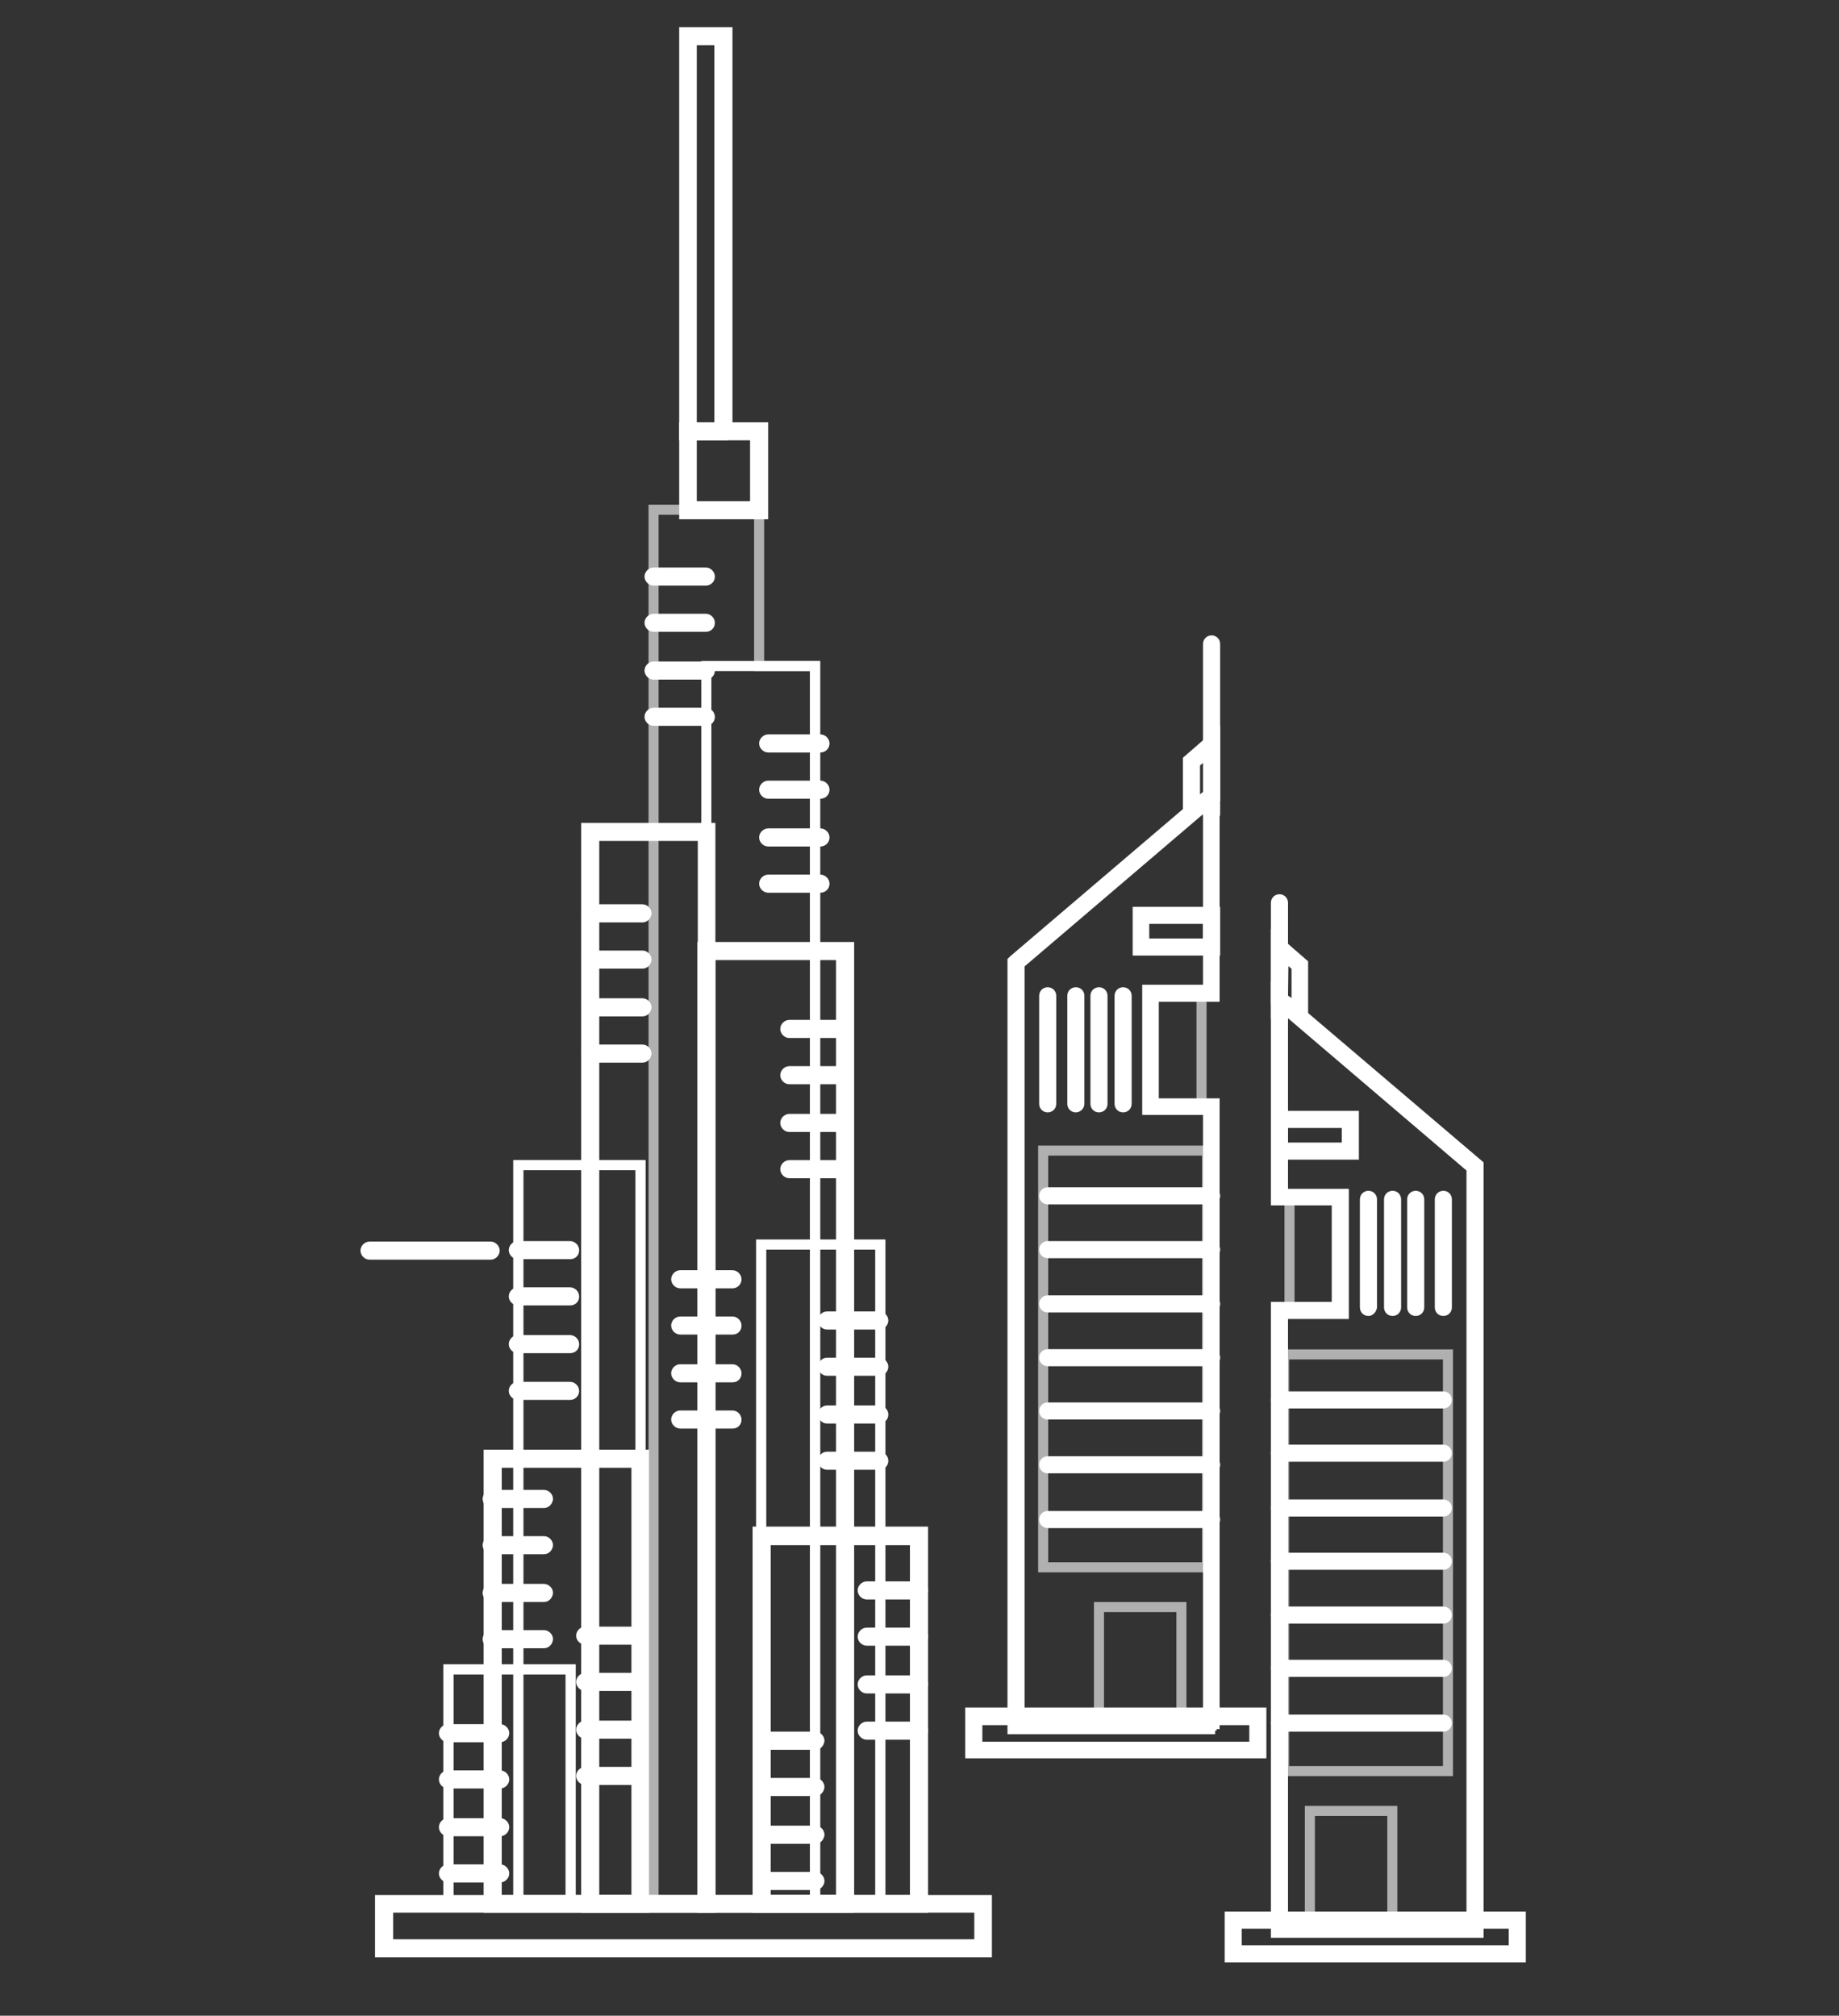 <svg version="1.0" id="Layer_1" xmlns="http://www.w3.org/2000/svg" x="0" y="0" viewBox="0 0 365.8 401" xml:space="preserve"><rect x="0" y="0" width="365.8" height="401" fill="#333333" stroke="none"/><style>.st0,.st1{fill:none;stroke:#fff;stroke-width:2;stroke-miterlimit:10}.st1{opacity:.61}</style><path class="st0" d="M241 128.1v33.8M241 162.6c-.4 0-.7-.3-.7-.7v-33.8c0-.4.3-.7.7-.7.4 0 .7.3.7.7v33.8c0 .4-.3.7-.7.7z"/><path class="st0" d="M202.1 191.5v151.8H241V220.1h-12.1v-22.5H241v-39.2z"/><path class="st0" d="M241.7 344h-40.3V191.2l.2-.2 40-34.1v41.4h-12.1v21.2h12.1V344zm-38.9-1.4h37.5V220.8h-12.1v-23.9h12.1v-37.1l-37.5 32v150.8zM218.6 198.1v21.5"/><path class="st0" d="M218.6 220.3c-.4 0-.7-.3-.7-.7v-21.5c0-.4.3-.7.7-.7s.7.3.7.7v21.5c0 .4-.3.7-.7.7zM223.4 198.1v21.5M223.4 220.3c-.4 0-.7-.3-.7-.7v-21.5c0-.4.3-.7.7-.7s.7.3.7.7v21.5c0 .4-.3.7-.7.7zM214 198.1v21.5M214 220.3c-.4 0-.7-.3-.7-.7v-21.5c0-.4.3-.7.7-.7.4 0 .7.3.7.7v21.5c0 .4-.4.7-.7.7zM208.4 198.1v21.5M208.4 220.3c-.4 0-.7-.3-.7-.7v-21.5c0-.4.3-.7.7-.7s.7.3.7.7v21.5c0 .4-.3.7-.7.7z"/><path class="st1" d="M207.5 228.9h32.6v82.9h-32.6z"/><path class="st0" d="M208.4 237.9H241M241 238.6h-32.6c-.4 0-.7-.3-.7-.7 0-.4.3-.7.7-.7H241c.4 0 .7.3.7.7 0 .4-.3.7-.7.7zM208.4 248.6H241M241 249.3h-32.6c-.4 0-.7-.3-.7-.7s.3-.7.7-.7H241c.4 0 .7.3.7.7s-.3.7-.7.7zM208.4 259.4H241M241 260.1h-32.6c-.4 0-.7-.3-.7-.7 0-.4.3-.7.7-.7H241c.4 0 .7.3.7.7 0 .4-.3.7-.7.7zM208.4 270.1H241M241 270.8h-32.6c-.4 0-.7-.3-.7-.7 0-.4.3-.7.7-.7H241c.4 0 .7.3.7.7 0 .4-.3.7-.7.7zM208.4 280.8H241M241 281.4h-32.6c-.4 0-.7-.3-.7-.7 0-.4.3-.7.7-.7H241c.4 0 .7.3.7.7 0 .4-.3.7-.7.7zM208.4 291.4H241M241 292.1h-32.6c-.4 0-.7-.3-.7-.7 0-.4.3-.7.7-.7H241c.4 0 .7.3.7.7 0 .4-.3.7-.7.7zM208.4 302.3H241M241 303h-32.6c-.4 0-.7-.3-.7-.7 0-.4.3-.7.7-.7H241c.4 0 .7.3.7.7 0 .3-.3.7-.7.7z"/><path class="st1" d="M218.6 319.7H235v23.6h-16.4z"/><path class="st0" d="M241 148l-4 3.5v9.7l4-2.8z"/><path class="st0" d="M236.3 162.5v-11.3l5.4-4.7v12.3l-5.4 3.7zm1.4-10.7v8.1l2.7-1.8v-8.5l-2.7 2.2zM226.9 182.1H241v6.3h-14.1z"/><path class="st0" d="M241.7 189.1h-15.4v-7.7h15.4v7.7zm-14.1-1.4h12.7v-4.9h-12.7v4.9z"/><g><path class="st0" d="M193.7 341.5h56.5v6.7h-56.5z"/><path class="st0" d="M250.9 348.8H193v-8.1h57.9v8.1zm-56.5-1.3h55.1v-5.3h-55.1v5.3z"/></g><path class="st1" d="M228.9 197.6H239v22.5h-10.1z"/><g><path class="st0" d="M254.5 179.6v22.9M254.5 203.2c-.4 0-.7-.3-.7-.7v-22.9c0-.4.3-.7.7-.7.4 0 .7.3.7.7v22.9c0 .4-.3.7-.7.7z"/><path class="st0" d="M293.4 232.1v151.7h-38.9V260.7h12.1v-22.6h-12.1v-39.2z"/><path class="st0" d="M294.1 384.5h-40.3V260h12.1v-21.2h-12.1v-41.4l40.3 34.3v152.8zm-38.9-1.4h37.5V232.4l-37.5-32v37.1h12.1v23.9h-12.1v121.7zM277 238.6v21.6"/><path class="st0" d="M277 260.8c-.4 0-.7-.3-.7-.7v-21.5c0-.4.3-.7.7-.7.4 0 .7.3.7.7v21.5c0 .4-.3.7-.7.7zM272.2 238.6v21.6M272.2 260.8c-.4 0-.7-.3-.7-.7v-21.5c0-.4.3-.7.7-.7.4 0 .7.3.7.7v21.5c-.1.4-.4.7-.7.7zM281.6 238.6v21.6M281.6 260.8c-.4 0-.7-.3-.7-.7v-21.5c0-.4.3-.7.7-.7.4 0 .7.3.7.7v21.5c0 .4-.3.7-.7.7zM287.1 238.6v21.6M287.1 260.8c-.4 0-.7-.3-.7-.7v-21.5c0-.4.3-.7.7-.7.4 0 .7.3.7.7v21.5c0 .4-.3.7-.7.7z"/><path transform="rotate(-180 271.709 310.873)" class="st1" d="M255.4 269.4H288v82.9h-32.6z"/><g><path class="st0" d="M287.1 278.5h-32.6M287.1 279.2h-32.6c-.4 0-.7-.3-.7-.7 0-.4.3-.7.7-.7h32.6c.4 0 .7.3.7.7 0 .4-.3.7-.7.7z"/></g><g><path class="st0" d="M287.1 289.1h-32.6M287.1 289.8h-32.6c-.4 0-.7-.3-.7-.7 0-.4.3-.7.7-.7h32.6c.4 0 .7.3.7.7 0 .4-.3.7-.7.7z"/></g><g><path class="st0" d="M287.1 300h-32.6M287.1 300.7h-32.6c-.4 0-.7-.3-.7-.7 0-.4.3-.7.7-.7h32.6c.4 0 .7.3.7.7 0 .4-.3.7-.7.7z"/></g><g><path class="st0" d="M287.1 310.6h-32.6M287.1 311.3h-32.6c-.4 0-.7-.3-.7-.7 0-.4.3-.7.7-.7h32.6c.4 0 .7.3.7.7 0 .4-.3.7-.7.7z"/></g><g><path class="st0" d="M287.1 321.3h-32.6M287.1 322h-32.6c-.4 0-.7-.3-.7-.7 0-.4.3-.7.7-.7h32.6c.4 0 .7.3.7.7 0 .4-.3.7-.7.7z"/></g><g><path class="st0" d="M287.1 332h-32.6M287.1 332.6h-32.6c-.4 0-.7-.3-.7-.7 0-.4.3-.7.7-.7h32.6c.4 0 .7.3.7.7 0 .4-.3.7-.7.7z"/></g><g><path class="st0" d="M287.1 342.8h-32.6M287.1 343.5h-32.6c-.4 0-.7-.3-.7-.7 0-.4.3-.7.7-.7h32.6c.4 0 .7.3.7.7 0 .4-.3.7-.7.7z"/></g><path transform="rotate(-180 268.775 372.031)" class="st1" d="M260.6 360.2H277v23.6h-16.4z"/><g><path class="st0" d="M254.5 188.5l4.1 3.5v9.7l-4.1-2.8z"/><path class="st0" d="M259.2 203l-5.4-3.7V187l5.4 4.7V203zm-4-4.4l2.7 1.8v-8.1l-2.6-2.3-.1 8.6z"/></g><g><path transform="rotate(-180 261.572 225.818)" class="st0" d="M254.5 222.7h14.1v6.3h-14.1z"/><path class="st0" d="M269.3 229.7h-15.4V222h15.4v7.7zm-14.1-1.4h12.7v-4.9h-12.7v4.9z"/></g><g><path transform="rotate(-180 273.61 385.366)" class="st0" d="M245.4 382h56.5v6.7h-56.5z"/><path class="st0" d="M302.5 389.4h-57.9v-8.1h57.9v8.1zM246 388h55.1v-5.3H246v5.3z"/></g><path class="st1" d="M256.5 238.1h10.1v22.5h-10.1z"/></g><g><path class="st0" d="M136.9 85.8h14.2v15.7h-14.2z"/><path class="st0" d="M151.8 102.3h-15.7V85h15.7v17.3zm-14.2-1.6h12.6V86.6h-12.6v14.1z"/></g><g><path class="st0" d="M136.9 7.2h7.1v78.6h-7.1z"/><path class="st0" d="M144.7 86.6h-8.6V6.4h8.6v80.2zm-7.1-1.6h5.5V8h-5.5v77z"/></g><path class="st0" d="M140.5 132.5h21.6v246.2h-21.6z"/><path class="st1" d="M151 132.5v-31.1h-21v277.4h32.2V132.5z"/><g><path class="st0" d="M117.4 165.5h23.1v213.2h-23.1z"/><path class="st0" d="M141.3 379.5h-24.7V164.7h24.7v214.8zm-23.1-1.5h21.6V166.3h-21.6V378z"/></g><path class="st0" d="M103.1 231.8h24.3v146.9h-24.3z"/><path class="st1" d="M103.1 231.8h24.3v146.9h-24.3z"/><g><path class="st0" d="M140.5 189.2h27.6v189.6h-27.6z"/><path class="st0" d="M168.9 379.5h-29.2V188.4h29.2v191.1zm-27.6-1.5h26V190h-26v188z"/></g><path class="st0" d="M151.4 247.6h23.7v131.1h-23.7z"/><path class="st1" d="M151.4 247.6h23.7v131.1h-23.7z"/><g><path class="st0" d="M98 290.3h29.4v88.5H98z"/><path class="st0" d="M128.2 379.5h-31v-90.1h30.9v90.1zM98.8 378h27.8v-87H98.8v87z"/></g><path class="st0" d="M89.2 332.1h24.3v46.6H89.2z"/><path class="st1" d="M89.2 332.1h24.3v46.6H89.2z"/><g><path class="st0" d="M151.5 305.5h31.3v73.2h-31.3z"/><path class="st0" d="M183.6 379.5h-32.9v-74.8h32.9v74.8zm-31.3-1.5H182v-71.6h-29.7V378z"/></g><g><path class="st0" d="M140.4 115.5H130c-.4 0-.8-.4-.8-.8s.4-.8.8-.8h10.4c.4 0 .8.4.8.8 0 .5-.4.8-.8.8zM140.4 124.7H130c-.4 0-.8-.4-.8-.8s.4-.8.8-.8h10.4c.4 0 .8.4.8.8 0 .5-.4.8-.8.8zM140.4 134.2H130c-.4 0-.8-.4-.8-.8s.4-.8.8-.8h10.4c.4 0 .8.4.8.8 0 .5-.4.8-.8.8zM140.4 143.4H130c-.4 0-.8-.4-.8-.8s.4-.8.8-.8h10.4c.4 0 .8.4.8.8 0 .5-.4.8-.8.8z"/></g><g><path class="st0" d="M163.2 148.7h-10.4c-.4 0-.8-.4-.8-.8s.4-.8.8-.8h10.4c.4 0 .8.4.8.8s-.3.8-.8.8zM163.2 157.9h-10.4c-.4 0-.8-.4-.8-.8s.4-.8.8-.8h10.4c.4 0 .8.4.8.8s-.3.8-.8.8zM163.2 167.4h-10.4c-.4 0-.8-.4-.8-.8s.4-.8.8-.8h10.4c.4 0 .8.4.8.8s-.3.8-.8.8zM163.2 176.6h-10.4c-.4 0-.8-.4-.8-.8s.4-.8.8-.8h10.4c.4 0 .8.4.8.8s-.3.8-.8.8z"/></g><g><path class="st0" d="M127.8 182.5h-10.4c-.4 0-.8-.4-.8-.8s.4-.8.8-.8h10.4c.4 0 .8.4.8.8-.1.5-.4.8-.8.8zM127.8 191.7h-10.4c-.4 0-.8-.4-.8-.8s.4-.8.8-.8h10.4c.4 0 .8.4.8.8-.1.5-.4.8-.8.8zM127.8 201.2h-10.4c-.4 0-.8-.4-.8-.8s.4-.8.8-.8h10.4c.4 0 .8.4.8.8-.1.5-.4.8-.8.8zM127.8 210.4h-10.4c-.4 0-.8-.4-.8-.8s.4-.8.8-.8h10.4c.4 0 .8.4.8.8-.1.5-.4.8-.8.8z"/></g><g><path class="st0" d="M167.3 205.5H157c-.4 0-.8-.4-.8-.8s.4-.8.8-.8h10.4c.4 0 .8.4.8.8-.1.4-.4.8-.9.8zM167.3 214.7H157c-.4 0-.8-.4-.8-.8s.4-.8.8-.8h10.4c.4 0 .8.4.8.8s-.4.8-.9.8zM167.3 224.2H157c-.4 0-.8-.4-.8-.8s.4-.8.8-.8h10.4c.4 0 .8.4.8.8-.1.5-.4.8-.9.8zM167.3 233.4H157c-.4 0-.8-.4-.8-.8s.4-.8.8-.8h10.4c.4 0 .8.4.8.8-.1.5-.4.8-.9.8z"/></g><g><path class="st0" d="M113.4 249.5H103c-.4 0-.8-.4-.8-.8s.4-.8.8-.8h10.4c.4 0 .8.4.8.8 0 .5-.3.8-.8.8zM113.4 258.7H103c-.4 0-.8-.4-.8-.8s.4-.8.8-.8h10.4c.4 0 .8.4.8.8 0 .5-.3.8-.8.8zM113.4 268.2H103c-.4 0-.8-.4-.8-.8s.4-.8.8-.8h10.4c.4 0 .8.4.8.8 0 .5-.3.8-.8.8zM113.4 277.5H103c-.4 0-.8-.4-.8-.8s.4-.8.8-.8h10.4c.4 0 .8.4.8.8s-.3.8-.8.8z"/></g><g><path class="st0" d="M174.9 263.5h-10.4c-.4 0-.8-.4-.8-.8s.4-.8.8-.8h10.4c.4 0 .8.4.8.8s-.4.8-.8.8zM174.9 272.7h-10.4c-.4 0-.8-.4-.8-.8s.4-.8.8-.8h10.4c.4 0 .8.4.8.8s-.4.8-.8.8zM174.9 282.2h-10.4c-.4 0-.8-.4-.8-.8s.4-.8.8-.8h10.4c.4 0 .8.4.8.8 0 .5-.4.8-.8.8zM174.9 291.4h-10.4c-.4 0-.8-.4-.8-.8s.4-.8.8-.8h10.4c.4 0 .8.4.8.8 0 .5-.4.8-.8.8z"/></g><g><path class="st0" d="M108.2 299H97.8c-.4 0-.8-.4-.8-.8s.4-.8.8-.8h10.4c.4 0 .8.4.8.8-.1.5-.4.8-.8.8zM108.2 308.2H97.8c-.4 0-.8-.4-.8-.8s.4-.8.8-.8h10.4c.4 0 .8.4.8.8-.1.5-.4.8-.8.8zM108.2 317.7H97.8c-.4 0-.8-.4-.8-.8s.4-.8.8-.8h10.4c.4 0 .8.4.8.8-.1.5-.4.8-.8.8zM108.2 326.9H97.8c-.4 0-.8-.4-.8-.8s.4-.8.8-.8h10.4c.4 0 .8.4.8.8-.1.5-.4.8-.8.8z"/></g><g><path class="st0" d="M126.8 326.2h-10.4c-.4 0-.8-.4-.8-.8s.4-.8.8-.8h10.4c.4 0 .8.4.8.8s-.4.8-.8.8zM126.8 335.4h-10.4c-.4 0-.8-.4-.8-.8s.4-.8.8-.8h10.4c.4 0 .8.4.8.8 0 .5-.4.8-.8.8zM126.8 344.9h-10.4c-.4 0-.8-.4-.8-.8s.4-.8.8-.8h10.4c.4 0 .8.4.8.8 0 .5-.4.8-.8.8zM126.8 354.1h-10.4c-.4 0-.8-.4-.8-.8s.4-.8.8-.8h10.4c.4 0 .8.4.8.8 0 .5-.4.8-.8.8z"/></g><g><path class="st0" d="M162.2 347.1h-10.4c-.4 0-.8-.4-.8-.8s.4-.8.8-.8h10.4c.4 0 .8.4.8.8-.1.5-.4.8-.8.8zM162.2 356.3h-10.4c-.4 0-.8-.4-.8-.8s.4-.8.8-.8h10.4c.4 0 .8.4.8.8-.1.5-.4.8-.8.8zM162.2 365.8h-10.4c-.4 0-.8-.4-.8-.8s.4-.8.8-.8h10.4c.4 0 .8.4.8.8-.1.5-.4.8-.8.8zM162.2 375h-10.4c-.4 0-.8-.4-.8-.8s.4-.8.8-.8h10.4c.4 0 .8.4.8.8s-.4.8-.8.8z"/></g><g><path class="st0" d="M145.7 255.3h-10.4c-.4 0-.8-.4-.8-.8s.4-.8.8-.8h10.4c.4 0 .8.4.8.8s-.3.8-.8.8zM145.7 264.5h-10.4c-.4 0-.8-.4-.8-.8s.4-.8.8-.8h10.4c.4 0 .8.4.8.8 0 .5-.3.8-.8.8zM145.7 274h-10.4c-.4 0-.8-.4-.8-.8s.4-.8.8-.8h10.4c.4 0 .8.4.8.8 0 .5-.3.8-.8.8zM145.7 283.2h-10.4c-.4 0-.8-.4-.8-.8s.4-.8.8-.8h10.4c.4 0 .8.4.8.8 0 .5-.3.8-.8.8z"/></g><g><path class="st0" d="M182.8 317.2h-10.4c-.4 0-.8-.4-.8-.8s.4-.8.8-.8h10.4c.4 0 .8.4.8.8s-.4.8-.8.8zM182.8 326.4h-10.4c-.4 0-.8-.4-.8-.8s.4-.8.8-.8h10.4c.4 0 .8.4.8.8s-.4.8-.8.8zM182.8 335.9h-10.4c-.4 0-.8-.4-.8-.8s.4-.8.8-.8h10.4c.4 0 .8.4.8.8s-.4.8-.8.8zM182.8 345.1h-10.4c-.4 0-.8-.4-.8-.8s.4-.8.8-.8h10.4c.4 0 .8.4.8.8s-.4.8-.8.8z"/></g><g><path class="st0" d="M99.5 345.6H89.1c-.4 0-.8-.4-.8-.8s.4-.8.8-.8h10.4c.4 0 .8.4.8.8s-.4.8-.8.8zM99.5 354.8H89.1c-.4 0-.8-.4-.8-.8s.4-.8.8-.8h10.4c.4 0 .8.4.8.8s-.4.8-.8.8zM99.5 364.3H89.1c-.4 0-.8-.4-.8-.8s.4-.8.8-.8h10.4c.4 0 .8.4.8.8s-.4.8-.8.8zM99.5 373.5H89.1c-.4 0-.8-.4-.8-.8s.4-.8.8-.8h10.4c.4 0 .8.4.8.8s-.4.8-.8.8z"/></g><path class="st0" d="M76.4 378.8h119.1v8.9H76.4z"/><path class="st0" d="M196.3 388.4H75.6V378h120.7v10.4zm-119.1-1.6h117.6v-7.3H77.2v7.3zM73.5 248.8h24.1M97.6 249.6H73.5c-.4 0-.8-.4-.8-.8s.4-.8.8-.8h24.1c.4 0 .8.4.8.8s-.4.8-.8.8z"/></svg>